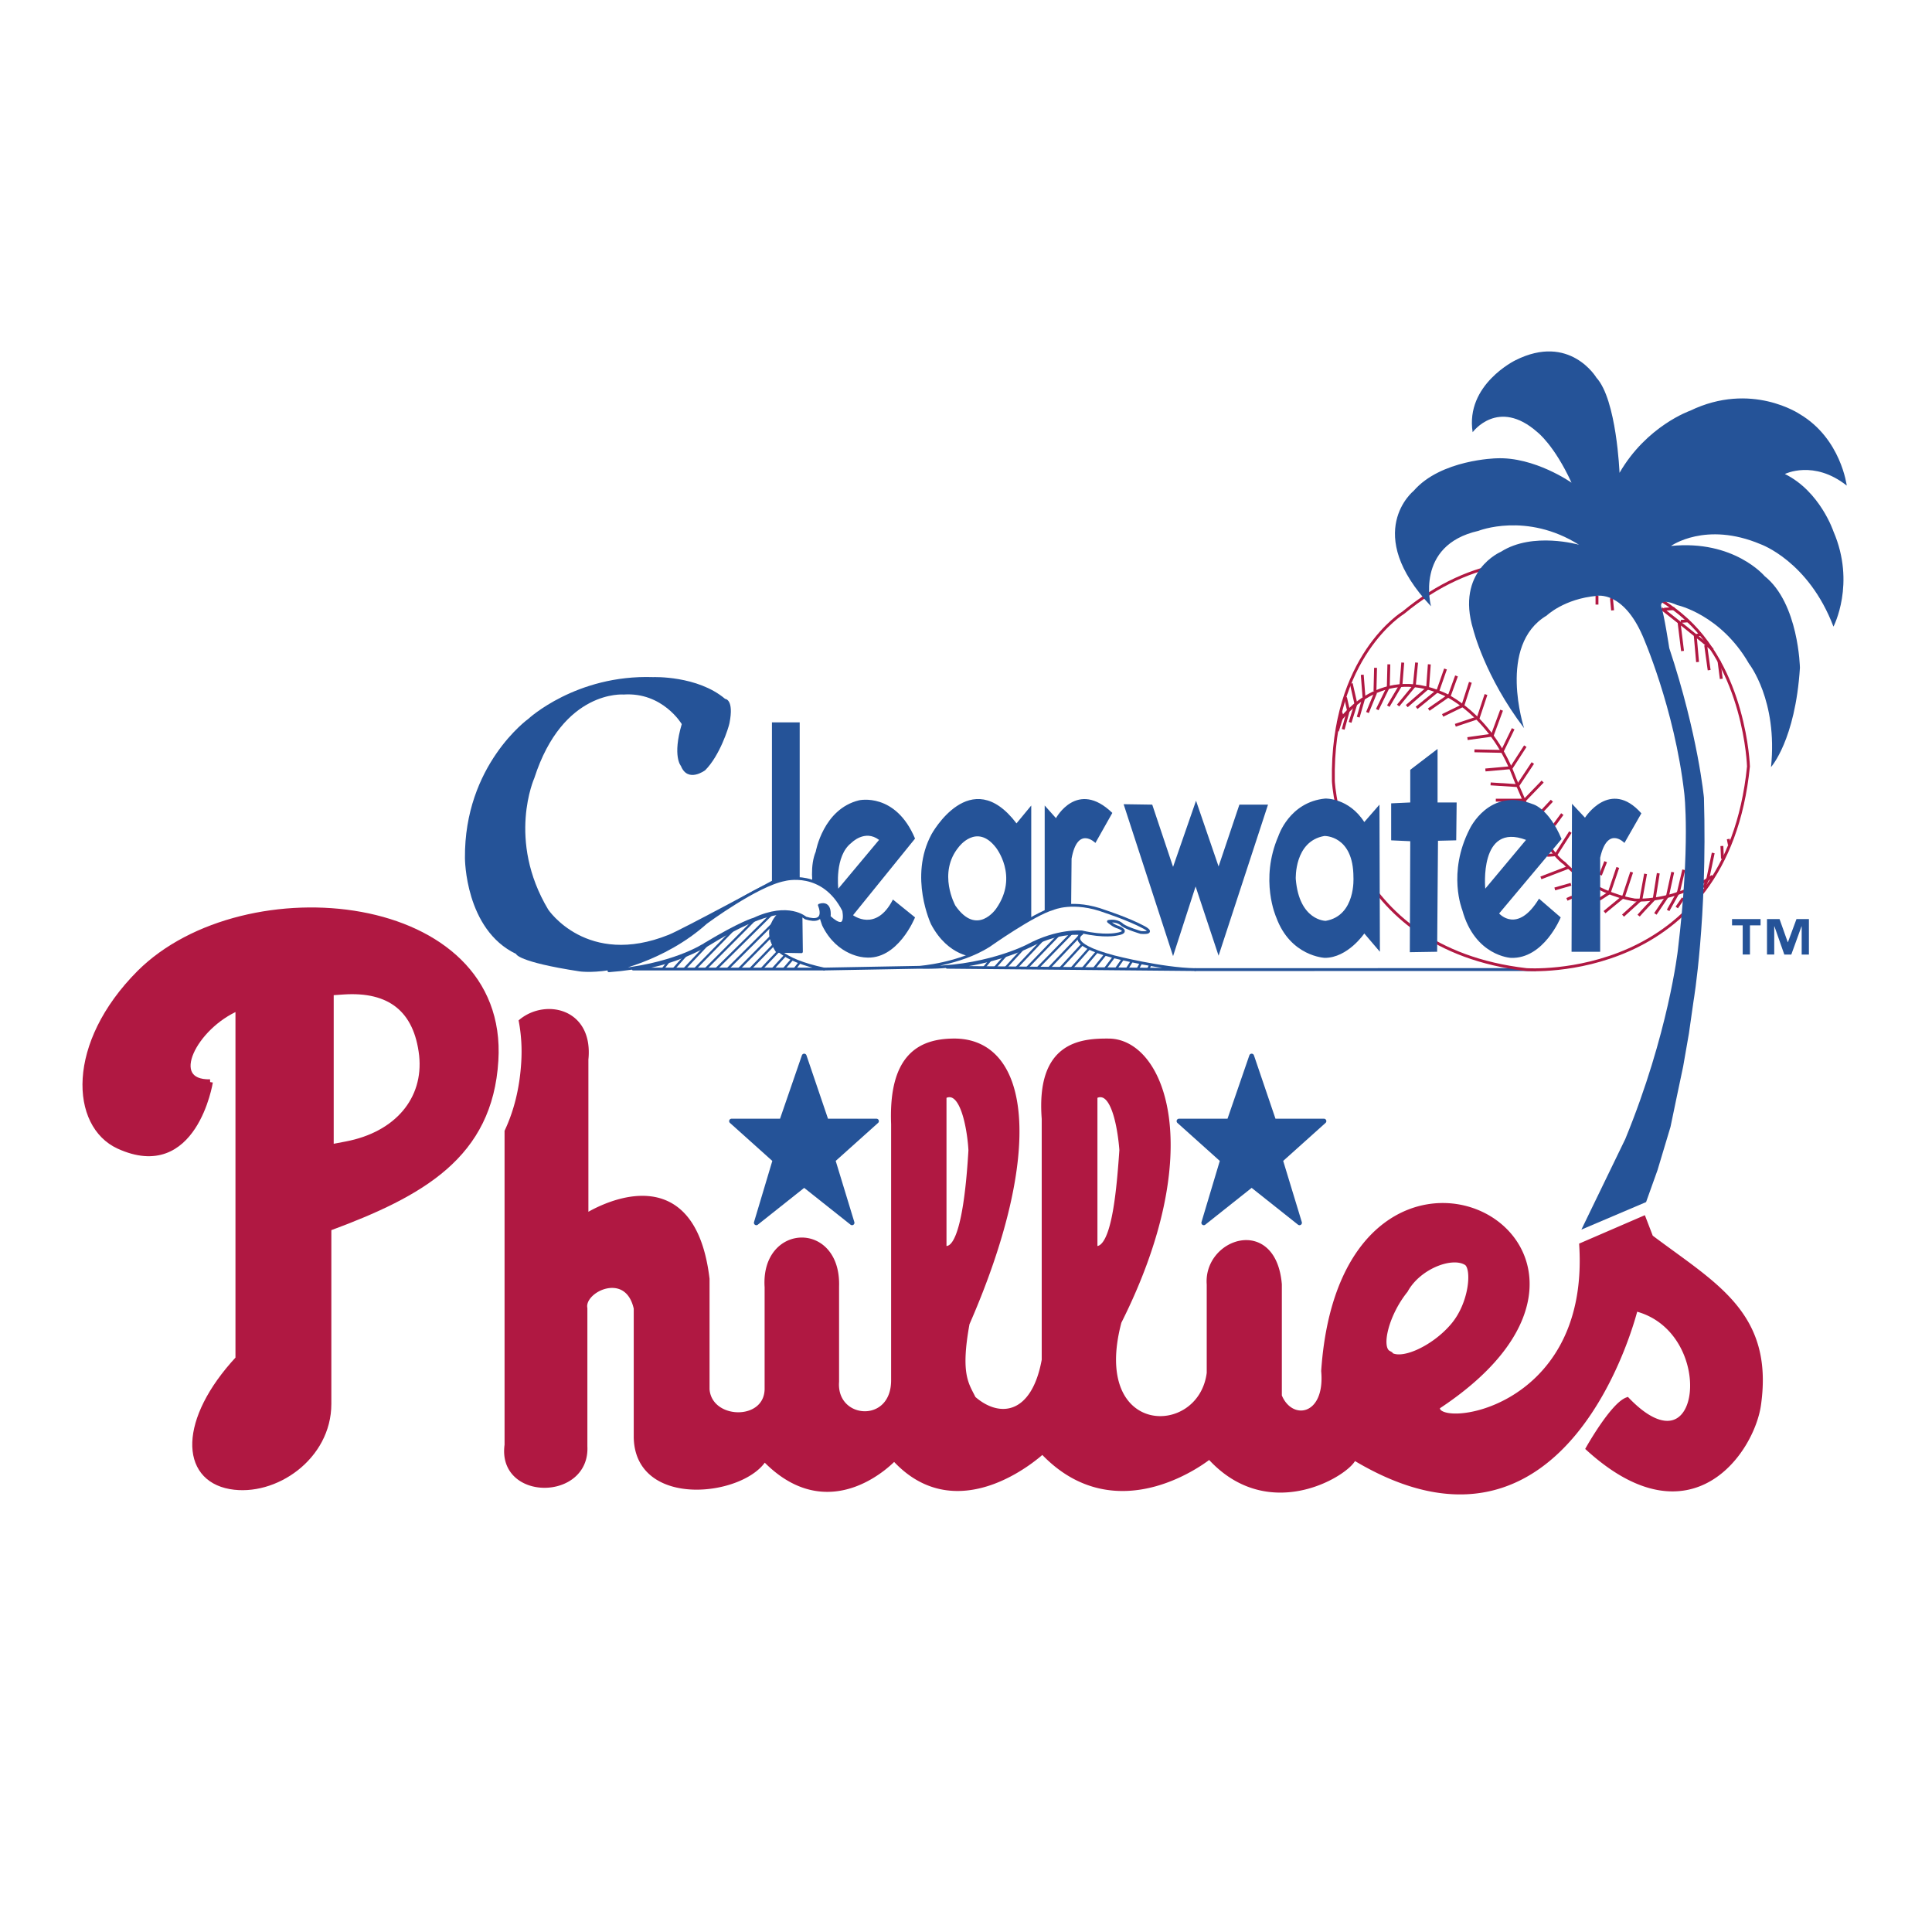 <svg xmlns="http://www.w3.org/2000/svg" width="2500" height="2500" viewBox="0 0 192.756 192.756"><path fill-rule="evenodd" clip-rule="evenodd" fill="#fff" d="M0 0h192.756v192.756H0V0z"/><path fill-rule="evenodd" clip-rule="evenodd" fill="#fff" stroke="#255398" stroke-width=".287" stroke-linejoin="round" stroke-miterlimit="2.613" d="M119.242 96.738l33.959-.006-33.959.006z"/><path d="M175.652 92.324h-1.059v2.909h-.723v-2.909h-1.064v-.629h2.846v.629zm4.825 2.913h-.723V92.42h-.016l-1.021 2.817h-.695l-.988-2.817h-.018v2.812h-.723v-3.539h1.252l.82 2.311h.016l.855-2.311h1.24v3.544h.001z" fill-rule="evenodd" clip-rule="evenodd" fill="#255398"/><path d="M152.295 96.738s19.959 1.447 22.15-20.267c0 0-.289-9.843-6.748-15.17 0 0-13.613-11.812-27.689-.173 0 0-7.209 4.342-6.979 16.791 0 0 .692 16.676 19.266 18.819z" fill-rule="evenodd" clip-rule="evenodd" fill="#fff" stroke="#b01842" stroke-width=".287" stroke-linejoin="round" stroke-miterlimit="2.613"/><path d="M137.24 66.629l-.059 2.316m-1.269-1.622l.174 2.258m12.172-.289l-.809 2.432m7.383 8.164l-.922.984m1.961.348l-.807 1.1m5.133 3.648l-.52 1.332m12.116-2.895l.057 1.273m.578-1.969l.115.579M135.508 71.55l.52-1.795m-1.327 2.316l.576-1.853-.461-2.026m-.806 4.574l.52-1.911-.289-1.274m-.809 3.359l.463-1.506-.115-.347m2.652 0l.809-1.968m.171 1.678l1.098-2.258.057-2.258m-.057 4.169l1.268-2.143.174-2.2m-.464 4.285l1.617-1.969.23-2.316m-.98 4.343l2.076-1.795.172-2.374m-1.267 4.343l2.133-1.737.75-2.143m-1.672 4.053l2.076-1.448.693-1.911m-1.384 3.938l2.018-.984.75-2.316m-1.501 4.285l2.076-.695m-.863 2.026l2.48-.347.922-2.49m-2.71 4.054l2.77.058 1.096-2.258m-2.771 4.11l2.596-.231 1.385-2.143m-3.461 3.764l2.711.174 1.5-2.258m-3.692 3.706h2.883l1.789-1.853m.461 7.353c.289 0 .865-.058.865-.058l1.443-2.258m-2.943 4.574l2.713-1.043m-1.328 2.143l1.615-.463m-.402 1.505l.518-.232m2.71.232l.982-.637.865-2.548m-1.327 4.459l1.904-1.563.807-2.432m-.865 4.343l1.789-1.622.461-2.547m-.692 4.169c.172-.232 1.557-1.68 1.557-1.68l.404-2.548m-.289 4.054l1.211-1.795.52-2.374m-.461 3.822l1.039-1.853.518-2.2m-.692 3.763l.635-.927m2.076-1.041l.404-.984.52-2.49m-.059-20.267c-.691-.695-5.076-4.111-5.076-4.111m-6.461-.405v-.869m1.559 1.448l-.115-1.216m6.286 1.043l-1.039.058m2.424 1.157l-.75.058m.172 2.954l-.346-2.838m3 4.748l-.346-2.489m1.557 3.358l-.23-1.795m-1.846-2.664l-.52.174.23 2.606" fill="none" stroke="#b01842" stroke-width=".287" stroke-miterlimit="2.613"/><path d="M133.49 72.129s3.865-5.906 10.557-2.895c0 0 4.613 1.968 6.979 8.164 0 0 2.711 7.122 5.076 8.743 0 0 2.596 2.895 6.98 3.648 0 0 3.807.347 7.787-2.374" fill="none" stroke="#b01842" stroke-width=".287" stroke-linejoin="round" stroke-miterlimit="2.613"/><path d="M79.916 91.223l.044 3.734-2.422-.043s-.779-1.085-.649-2.084c0 0 .043-1.042 1.211-1.954l1.816.347z" fill-rule="evenodd" clip-rule="evenodd" fill="#255398" stroke="#255398" stroke-width=".279" stroke-linejoin="round" stroke-miterlimit="2.613"/><path d="M66.72 93.263c-8.16 3.278-12.026-2.518-12.026-2.518-4.153-6.948-1.385-13.115-1.385-13.115 2.856-8.859 8.913-8.337 8.913-8.337 3.894-.261 5.797 2.952 5.797 2.952-.952 3.214-.086 4.169-.086 4.169.692 1.737 2.422.434 2.422.434 1.471-1.476 2.337-4.255 2.423-4.69.48-2.408-.433-2.431-.433-2.431-2.768-2.345-7.181-2.171-7.181-2.171-7.7-.261-12.459 4.169-12.459 4.169s-6.403 4.603-6.317 13.896c0 0 0 7.122 5.104 9.554 0 0 .088.782 6.317 1.738 0 0 4.326.693 10.383-2.954 0 0 7.268-6.601 11.594-6.254V72.071h-2.769v15.807c.001 0-8.998 4.865-10.297 5.385zM81.388 84.969s.735-4.255 4.326-5.124c0 0 3.634-.825 5.581 3.821l-6.186 7.644s2.292 1.737 3.979-1.564l2.206 1.781s-1.73 4.342-5.018 3.995c0 0-2.725-.087-4.239-3.17 0 0-1.775-4.69-.649-7.383zm6.316-1.172c-1.428-1.086-2.769.303-2.769.303-1.688 1.303-1.298 4.561-1.298 4.561l4.067-4.864zM92.938 83.232s3.893-7.122 8.479-1.085l1.471-1.781v11.682l-5.668 3.431s-2.595 0-4.325-3.257c.001-.001-2.25-4.734.043-8.99zm2.727 1.26c-2.164 2.605-.347 5.862-.347 5.862 2.163 3.127 4.067.304 4.067.304 2.293-3.257-.043-6.124-.043-6.124-1.904-2.431-3.677-.042-3.677-.042zM104.23 80.366l1.125 1.26s2.119-3.909 5.623-.521l-1.688 2.996s-1.773-1.78-2.379 1.564l-.043 4.864-2.639.695V80.366h.001zM114.959 80.279l2.078 6.21 2.291-6.601 2.25 6.558 2.076-6.167h2.856l-4.932 15.069-2.293-6.905-2.248 6.948-4.933-15.155 2.855.043zM132.221 79.671s2.338-.086 3.895 2.345l1.514-1.737.043 14.678-1.557-1.824s-1.645 2.432-3.938 2.432c0 0-3.418-.13-4.846-4.038 0 0-1.688-3.735.217-8.121 0 0 1.082-3.387 4.672-3.735zm-2.942 8.034c.346 4.169 2.986 4.169 2.986 4.169 3.027-.521 2.768-4.342 2.768-4.342 0-4.213-2.898-4.126-2.898-4.126-3.03.521-2.856 4.299-2.856 4.299zM140.701 76.805l2.725-2.084v5.341h1.904l-.043 3.778-1.818.043-.086 11.074-2.725.043.043-11.073-1.904-.087v-3.691l1.904-.087v-3.257zM146.627 82.711s1.947-4.212 6.316-2.475c0 0 1.559.391 2.855 3.474l-6.229 7.427s1.816 2.084 3.979-1.477l2.164 1.868s-1.688 4.169-4.977 4.038c0 0-3.59-.174-4.844-4.776.002-.001-1.512-3.693.736-8.079zm1.559 5.95l4.066-4.864c-4.717-1.781-4.066 4.864-4.066 4.864zM156.838 80.192l1.297 1.389s2.51-3.952 5.625-.434l-1.688 2.953s-1.688-1.78-2.422 1.477v9.38h-2.855l.043-14.765z" fill-rule="evenodd" clip-rule="evenodd" fill="#255398"/><path fill-rule="evenodd" clip-rule="evenodd" fill="#255398" stroke="#255398" stroke-width=".481" stroke-linejoin="round" stroke-miterlimit="2.613" d="M124.877 105.365l-2.236 6.489h-5.01l4.342 3.894-1.871 6.25 4.775-3.791 4.775 3.791-1.902-6.25 4.34-3.894h-5.008l-2.205-6.489zM80.233 105.365l-2.237 6.489h-5.009l4.341 3.894-1.87 6.25 4.775-3.791 4.775 3.791-1.904-6.25 4.342-3.894h-5.009l-2.204-6.489z"/><path d="M20.963 107.959s-1.569 9.838-9.116 6.389c-4.542-2.084-5.009-10.18 2.07-17.283 10.519-10.485 36.564-7.923 35.529 8.744-.568 9.494-7.347 13.285-16.663 16.734v17.523c0 5.326-5.376 9.016-9.817 8.23-4.742-.854-4.875-6.627.801-12.74v-35.008c-4.373 1.845-7.245 7.514-2.804 7.411zm21.129-2.668c-.515-4.537-3.159-6.668-7.859-6.344l-1.215.084v15.417l1.542-.295c5.037-.964 7.993-4.442 7.532-8.862z" fill-rule="evenodd" clip-rule="evenodd" fill="#b01842"/><path d="M20.963 107.959s-1.569 9.838-9.116 6.389c-4.542-2.084-5.009-10.18 2.07-17.283 10.519-10.485 36.564-7.923 35.529 8.744-.568 9.494-7.347 13.285-16.663 16.734v17.523c0 5.326-5.376 9.016-9.817 8.23-4.742-.854-4.875-6.627.801-12.74v-35.008c-4.373 1.845-7.245 7.514-2.804 7.411m21.129-2.668c-.515-4.537-3.159-6.668-7.859-6.344l-1.215.084v15.417l1.542-.295c5.037-.964 7.993-4.442 7.532-8.862z" fill="none" stroke="#b01842" stroke-width=".55" stroke-miterlimit="2.613"/><path d="M164.666 123.455l-.711-1.85-6.119 2.646c1.035 17.01-15.127 18.648-14.426 16.088 24.609-16.189-9.25-33.814-11.32-3.553.434 4.781-3.34 5.328-4.475 2.492v-11.135c-.566-6.625-7.279-4.303-6.945 0v8.848c-.867 6.83-12.188 6.693-9.049-5.123 8.549-17.01 4.375-27.803-.902-27.973-2.838-.035-7.078.271-6.512 7.719v24.078c-1.035 5.705-4.506 6.148-7.111 3.859-.701-1.434-1.57-2.391-.635-7.514 7.514-17.18 6.111-28.35-1.468-28.143-3.106.068-6.078 1.434-5.811 8.266v25.512c.033 4.748-6.044 4.27-5.743.172v-9.496c.2-6.283-7.279-6.01-6.878.068v10.213c-.101 3.484-5.777 3.312-6.044 0V127.6c-1.57-13.082-12.088-6.217-12.088-6.217v-15.676c.498-4.85-3.983-5.756-6.388-3.795.238 1.301.326 2.66.238 4.074-.159 2.658-.747 4.93-1.664 6.896v31.281c-.735 5.328 7.981 5.293 7.713.137v-13.766c-.367-1.877 4.274-4.098 5.175 0v12.844c.101 6.934 10.752 5.602 12.756 2.117 6.612 6.934 12.956-.035 12.956-.035 6.479 7.174 14.793-.682 14.793-.682 7.512 8.025 16.662.512 16.662.512 6.137 6.855 14.338 1.268 14.379.076 21.389 12.996 28.096-14.832 28.096-14.832 8.547 2.084 6.979 17.215-.803 9.154-1.436.547-3.84 4.816-3.84 4.816 10.318 9.357 16.361.033 16.93-4.439 1.236-8.983-4.422-11.829-10.766-16.61zm-70.2 1.135l-.309.051v-15.289l.162-.07a.938.938 0 0 1 .92.068c1.179.752 1.595 4.148 1.656 5.395v.014l-.001.016-.001.033c-.557 9.475-1.964 9.706-2.427 9.782zm15.059 0l-.309.051v-15.289l.162-.07a.933.933 0 0 1 .906.061c1.357.852 1.658 5.211 1.67 5.396v.021l-.002.02-.035.5c-.317 4.462-.851 9.058-2.392 9.31zm28.975 10.42c-1.033-.58-.199-3.928 1.703-6.283 1.303-2.391 4.709-3.689 6.145-2.732.803.613.502 4.064-1.336 6.25-1.969 2.357-5.477 3.927-6.512 2.765z" fill-rule="evenodd" clip-rule="evenodd" fill="#b01842"/><path d="M164.666 123.455l-.711-1.85-6.119 2.646c1.035 17.01-15.127 18.648-14.426 16.088 24.609-16.189-9.25-33.814-11.32-3.553.434 4.781-3.34 5.328-4.475 2.492v-11.135c-.566-6.625-7.279-4.303-6.945 0v8.848c-.867 6.83-12.188 6.693-9.049-5.123 8.549-17.01 4.375-27.803-.902-27.973-2.838-.035-7.078.271-6.512 7.719v24.078c-1.035 5.705-4.506 6.148-7.111 3.859-.701-1.434-1.57-2.391-.635-7.514 7.514-17.18 6.111-28.35-1.468-28.143-3.106.068-6.078 1.434-5.811 8.266v25.512c.033 4.748-6.044 4.27-5.743.172v-9.496c.2-6.283-7.279-6.01-6.878.068v10.213c-.101 3.484-5.777 3.312-6.044 0V127.6c-1.57-13.082-12.088-6.217-12.088-6.217v-15.676c.498-4.85-3.983-5.756-6.388-3.795.238 1.301.326 2.66.238 4.074-.159 2.658-.747 4.93-1.664 6.896v31.281c-.735 5.328 7.981 5.293 7.713.137v-13.766c-.367-1.877 4.274-4.098 5.175 0v12.844c.101 6.934 10.752 5.602 12.756 2.117 6.612 6.934 12.956-.035 12.956-.035 6.479 7.174 14.793-.682 14.793-.682 7.512 8.025 16.662.512 16.662.512 6.137 6.855 14.338 1.268 14.379.076 21.389 12.996 28.096-14.832 28.096-14.832 8.547 2.084 6.979 17.215-.803 9.154-1.436.547-3.84 4.816-3.84 4.816 10.318 9.357 16.361.033 16.93-4.439 1.236-8.983-4.422-11.829-10.766-16.61m-70.2 1.135l-.309.051v-15.289l.162-.07a.938.938 0 0 1 .92.068c1.179.752 1.595 4.148 1.656 5.395v.014l-.001.016-.001.033c-.557 9.475-1.964 9.706-2.427 9.782m15.059 0l-.309.051v-15.289l.162-.07a.933.933 0 0 1 .906.061c1.357.852 1.658 5.211 1.67 5.396v.021l-.002.02-.035.5c-.317 4.462-.851 9.058-2.392 9.31m28.975 10.42c-1.033-.58-.199-3.928 1.703-6.283 1.303-2.391 4.709-3.689 6.145-2.732.803.613.502 4.064-1.336 6.25-1.969 2.357-5.477 3.927-6.512 2.765z" fill="none" stroke="#b01842" stroke-width=".55" stroke-miterlimit="2.613"/><path d="M157.775 122.678l6.455-2.746 1.145-3.201 1.291-4.301.627-3.012.635-3.01.576-3.301.463-3.242s1.383-8.107 1.037-20.267c0 0-.576-6.253-3.461-14.938 0 0-.52-3.416-.807-4.169 0 0-.232-.926 1.613-.115 0 0 4.328.926 7.154 5.848 0 0 2.883 3.648 2.191 10.307 0 0 2.422-2.664 2.885-9.901 0 0-.115-6.427-3.52-9.149 0 0-3.057-3.647-9.344-3.011 0 0 3.461-2.49 8.939-.174 0 0 4.789 1.68 7.27 8.222 0 0 2.248-4.285 0-9.496 0 0-1.328-3.996-4.846-5.732 0 0 2.885-1.447 6.172 1.158 0 0-.576-4.689-4.672-7.121 0 0-4.846-3.301-10.959-.348 0 0-4.328 1.505-7.039 6.195 0 0-.287-7.296-2.307-9.496 0 0-2.654-4.458-8.076-1.737 0 0-5.018 2.432-4.27 7.18 0 0 2.539-3.474 6.463 0 0 0 1.672 1.273 3.402 5.037 0 0-3.691-2.605-7.5-2.432 0 0-5.537.116-8.248 3.242 0 0-5.191 4.169 1.73 11.522 0 0-1.672-6.08 4.73-7.527 0 0 4.787-1.911 10.037 1.39 0 0-4.615-1.332-7.787.694 0 0-4.559 1.911-2.77 7.759 0 0 1.154 4.69 5.076 9.843 0 0-2.711-8.28 2.25-11.233 0 0 1.73-1.679 5.018-1.969 0 0 2.596-.521 4.557 3.995 0 0 3.174 7.18 4.154 15.691 0 0 .635 5.037-.635 15.634 0 0-.924 8.338-5.25 18.875l-4.379 9.036z" fill-rule="evenodd" clip-rule="evenodd" fill="#255398"/><path d="M60.75 96.854s5.365-.926 9.691-4.806c0 0 5.077-3.764 7.845-4.285 0 0 3.807-1.042 5.884 3.069 0 0 .52 2.432-1.442.637 0 0 .231-1.563-.98-1.157 0 0 .88 1.982-1.384 1.273 0 0-1.672-1.505-5.134.116 0 0-1.212.289-4.96 2.547-.001 0-3.174 2.143-9.52 2.606z" fill-rule="evenodd" clip-rule="evenodd" fill="#fff" stroke="#255398" stroke-width=".279" stroke-linejoin="round" stroke-miterlimit="2.613"/><path d="M78.113 91.121s-4.499 3.706 4.095 5.559H63.173s4.038-.232 8.307-2.953c0 0 4.326-2.664 6.633-2.606z" fill="none" stroke="#255398" stroke-width=".279" stroke-linejoin="round" stroke-miterlimit="2.613"/><path d="M82.208 96.68l9.519-.174s3.979-.289 6.921-2.142c0 0 4.5-3.185 6.402-3.706 0 0 2.02-.927 5.25.29 0 0 2.307.753 3.809 1.563 0 0 1.268.637-.289.521 0 0-1.385-.405-1.846-.752 0 0-.461-.521-1.385-.347 0 0 .52.463.98.579 0 0 1.27.463-.172.695 0 0-1.213.29-3.463-.231 0 0-2.422-.231-5.422 1.39 0 0-4.441 2.316-10.787 2.142l-9.517.172z" fill-rule="evenodd" clip-rule="evenodd" fill="#fff" stroke="#255398" stroke-width=".279" stroke-linejoin="round" stroke-miterlimit="2.613"/><path d="M107.936 93.148s-1.787.984 3.23 2.316c0 0 4.73 1.216 8.076 1.274l-24.747-.232s4.153-.174 8.422-2.2c.001 0 2.481-1.39 5.019-1.158z" fill-rule="evenodd" clip-rule="evenodd" fill="#fff" stroke="#255398" stroke-width=".279" stroke-linejoin="round" stroke-miterlimit="2.613"/><path d="M98.176 96.541l.635-.757m.443.767l1.076-1.213m-.006 1.223l1.711-1.861m-.646 1.87l2.602-2.753m-1.538 2.763l3.133-3.252m8.975 3.365l.207-.461m-1.262.452l.342-.624m-1.416.614l.504-.801m-1.592.791l.691-.991m-1.789.981l.902-1.196m-2.011 1.185l1.152-1.428m-2.266 1.418l1.439-1.696m-2.56 1.685l1.783-2.011m-2.908 2L108 94.197m-3.352 2.405l3.025-3.184m.251-.263l.008-.008m-4.416 3.444l3.375-3.454m-27.085 2.865l-.527.678m-12.588-.731l-.568.731m12.934-.99l-.859.99m.151-1.371L77.09 96.68m.629-1.838l-1.748 1.838m1.243-2.434l-2.369 2.434m2.097-3.259l-3.225 3.259m3.82-4.941l-4.952 4.94m-4.173-1.356l-1.209 1.356m3.315-2.377L68.27 96.68m4.839-3.865l-3.775 3.865m5.905-4.857l-4.845 4.856m6.536-5.411l-5.477 5.412" fill="none" stroke="#255398" stroke-width=".229" stroke-linejoin="round" stroke-miterlimit="2.613"/></svg>